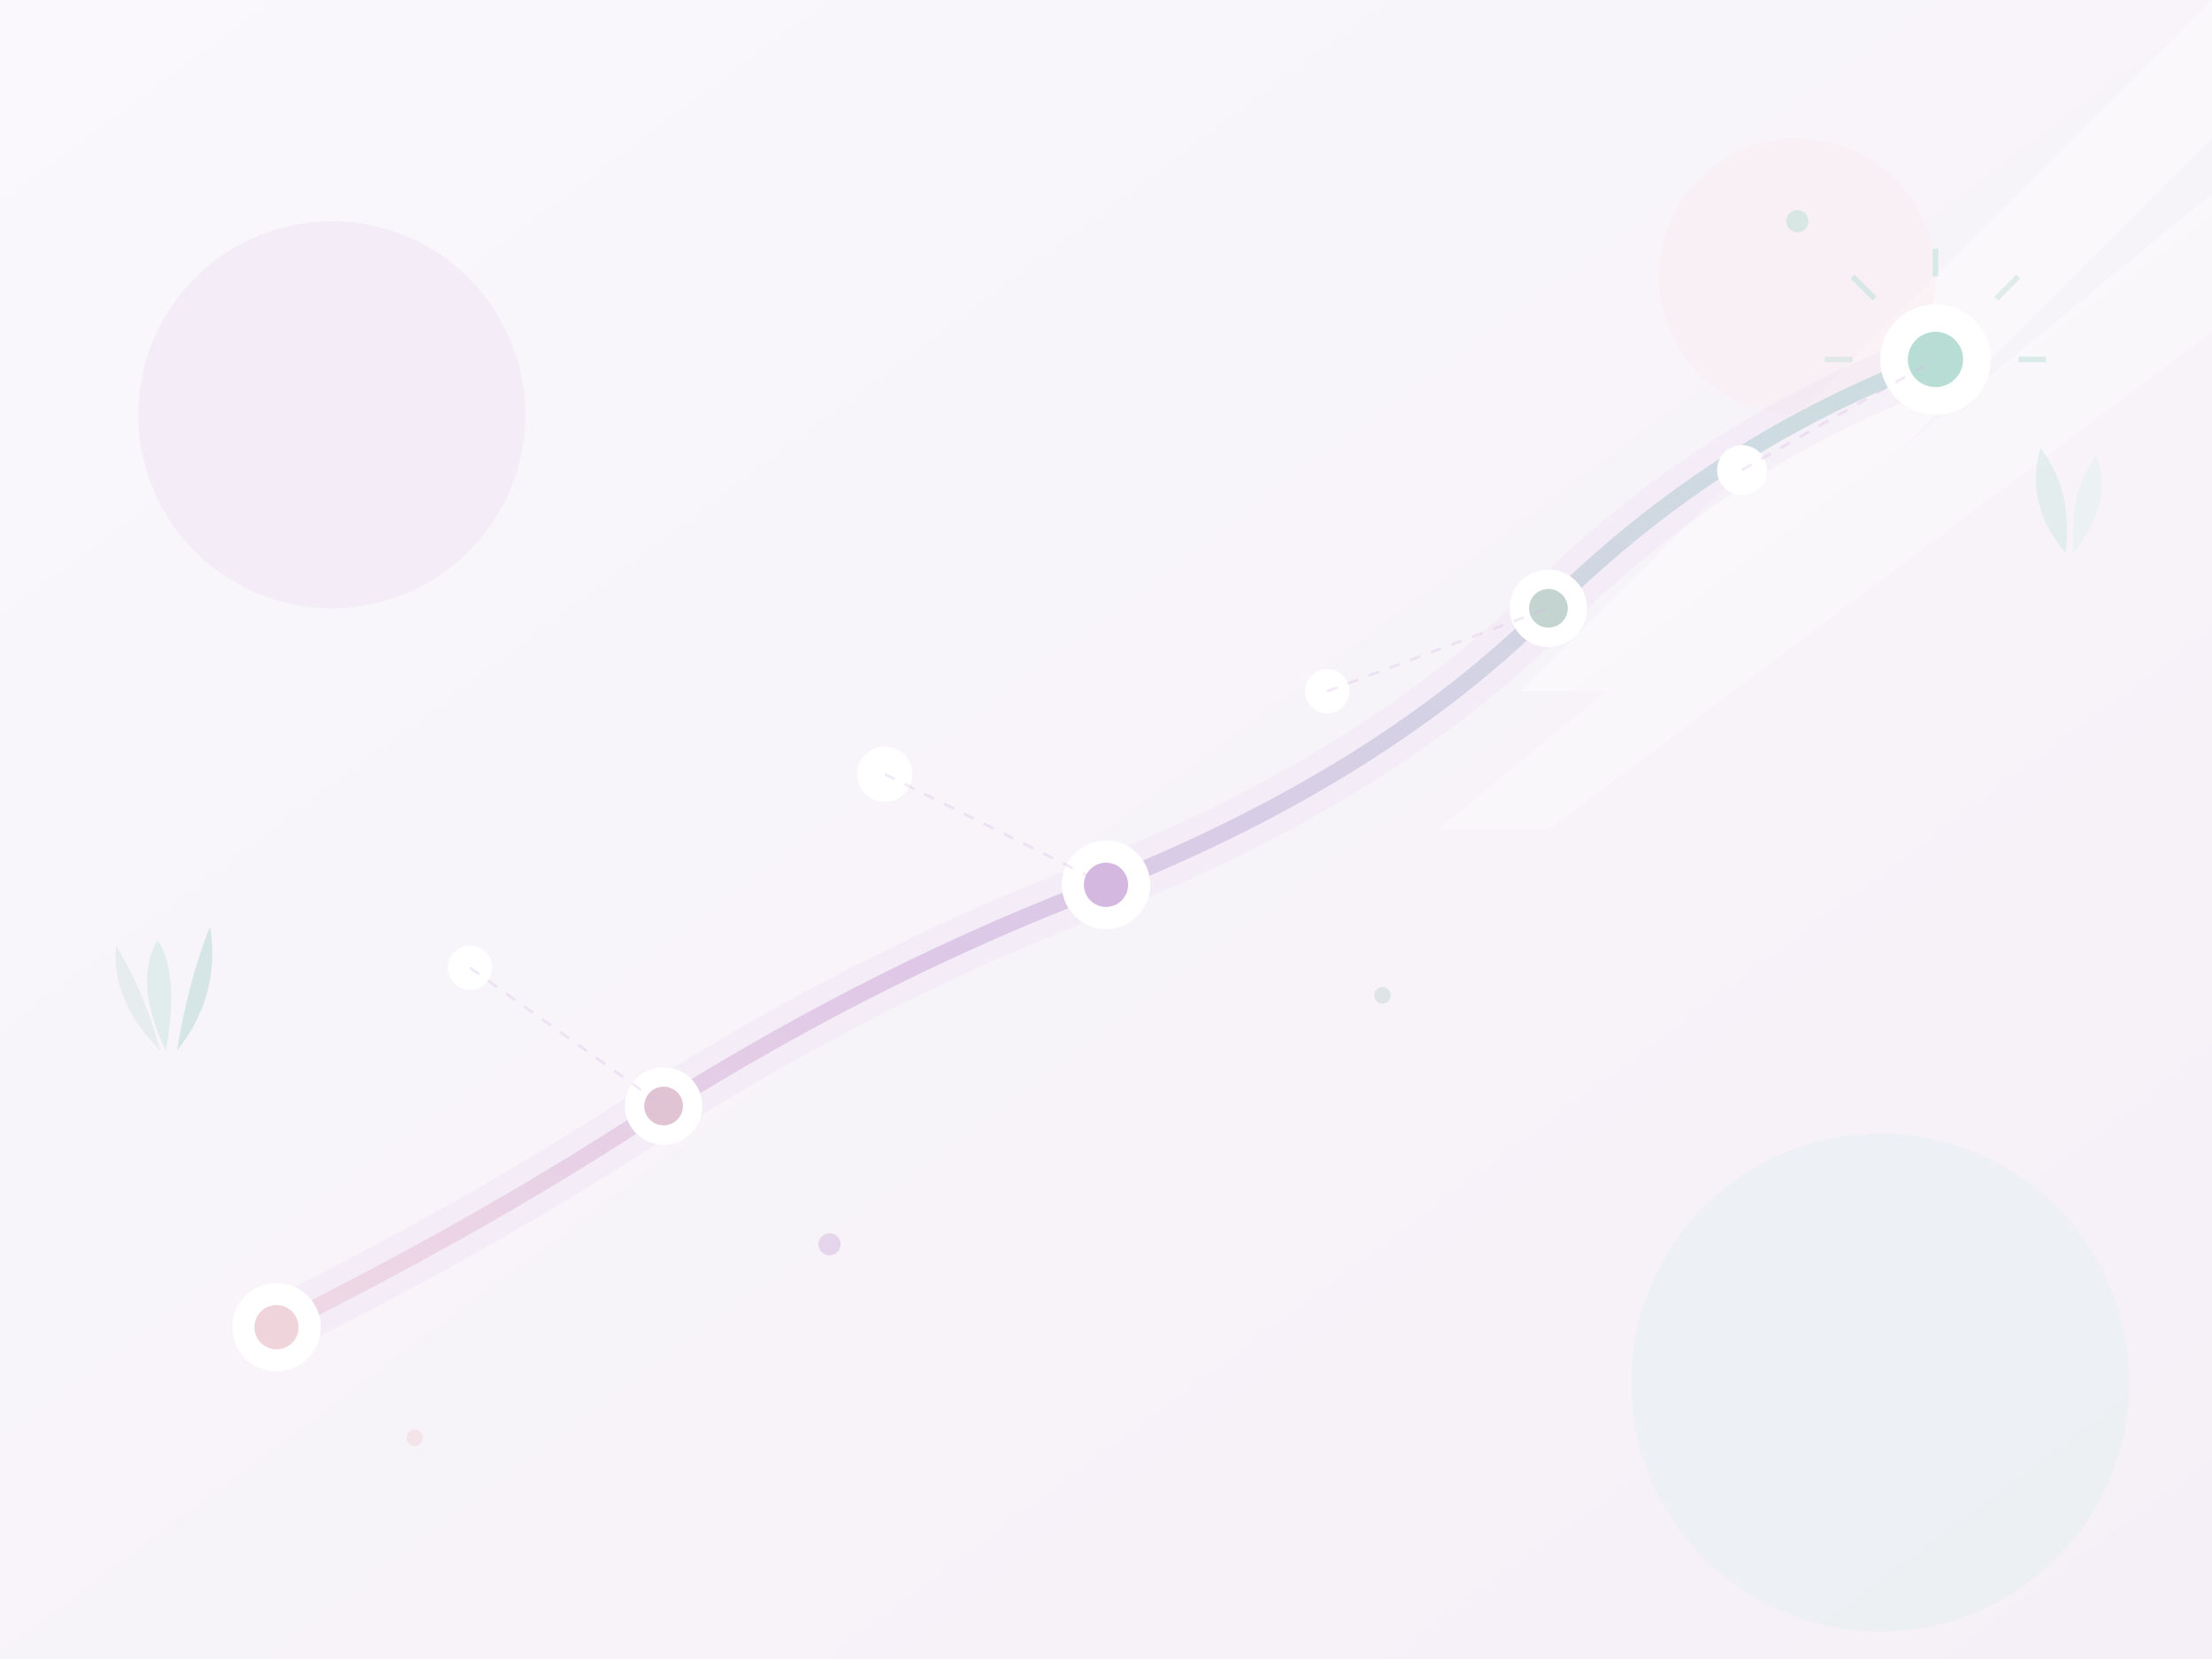 <svg xmlns="http://www.w3.org/2000/svg" viewBox="0 0 800 600"><defs><linearGradient id="a" x1="0%" x2="100%" y1="0%" y2="100%"><stop offset="0%" style="stop-color:#faf8fc"/><stop offset="100%" style="stop-color:#f5f0f7"/></linearGradient><linearGradient id="c" x1="0%" x2="100%" y1="100%" y2="0%"><stop offset="0%" style="stop-color:#f0d4dc"/><stop offset="40%" style="stop-color:#d4b8e0"/><stop offset="100%" style="stop-color:#b8ddd5"/></linearGradient><filter id="b" width="140%" height="140%" x="-20%" y="-20%"><feDropShadow dx="0" dy="2" flood-color="#d4b8e0" flood-opacity=".3" stdDeviation="6"/></filter><filter id="d" width="200%" height="200%" x="-50%" y="-50%"><feDropShadow dx="0" dy="2" flood-color="#d4b8e0" flood-opacity=".2" stdDeviation="4"/></filter></defs><path fill="url(#a)" d="M0 0h800v600H0z"/><g fill="#fff" opacity=".35"><path d="M800 0 550 250h50L800 50Z"/><path d="M800 70 520 300h40l240-180Z"/></g><circle cx="120" cy="150" r="70" fill="#e8d5f0" opacity=".3"/><circle cx="680" cy="500" r="90" fill="#d4ede8" opacity=".25"/><circle cx="650" cy="100" r="50" fill="#f8e8ec" opacity=".35"/><g filter="url(#b)"><path fill="none" stroke="url(#c)" stroke-linecap="round" stroke-width="6" d="M100 480q80-40 140-80 80-50 160-80 100-40 160-100t140-90" opacity=".8"/></g><path fill="none" stroke="#e8d5f0" stroke-linecap="round" stroke-width="20" d="M100 480q80-40 140-80 80-50 160-80 100-40 160-100t140-90" opacity=".2"/><g filter="url(#d)"><circle cx="100" cy="480" r="16" fill="#fff"/><circle cx="100" cy="480" r="8" fill="#f0d4dc"/><circle cx="240" cy="400" r="14" fill="#fff"/><circle cx="240" cy="400" r="7" fill="#e0c4d4"/><circle cx="400" cy="320" r="16" fill="#fff"/><circle cx="400" cy="320" r="8" fill="#d4b8e0"/><circle cx="560" cy="220" r="14" fill="#fff"/><circle cx="560" cy="220" r="7" fill="#c4d4d0"/><circle cx="700" cy="130" r="20" fill="#fff"/><circle cx="700" cy="130" r="10" fill="#b8ddd5"/></g><g fill="#fff" filter="url(#d)"><circle cx="170" cy="350" r="8"/><circle cx="320" cy="280" r="10"/><circle cx="480" cy="250" r="8"/><circle cx="630" cy="170" r="9"/></g><path stroke="#d4b8e0" stroke-dasharray="4,4" d="m170 350 70 50m80-120 80 40m80-70 80-30m70-50 70-40" opacity=".3"/><circle cx="150" cy="520" r="3" fill="#f0d4dc" opacity=".5"/><circle cx="300" cy="450" r="4" fill="#d4b8e0" opacity=".5"/><circle cx="500" cy="360" r="3" fill="#c8d8d4" opacity=".5"/><circle cx="650" cy="80" r="4" fill="#b8ddd5" opacity=".5"/><g opacity=".35"><path fill="#b8ddd5" d="M60 380q-12-25-3-40 8 12 3 40"/><path fill="#98c9bf" d="M64 380q16-20 12-45-8 20-12 45"/><path fill="#c8e0da" d="M58 380q-18-18-16-38 10 16 16 38"/></g><g opacity=".3"><path fill="#d4ede8" d="M750 200q15-20 8-35-10 13-8 35"/><path fill="#b8ddd5" d="M747 200q-15-18-9-38 12 16 9 38"/></g><g stroke-width="2" opacity=".5"><path stroke="#b8ddd5" d="M700 100V90"/><path stroke="#c8e0da" d="m722 108 8-8"/><path stroke="#b8ddd5" d="M730 130h10"/><path stroke="#c8e0da" d="M670 130h-10"/><path stroke="#b8ddd5" d="m678 108-8-8"/></g></svg>
